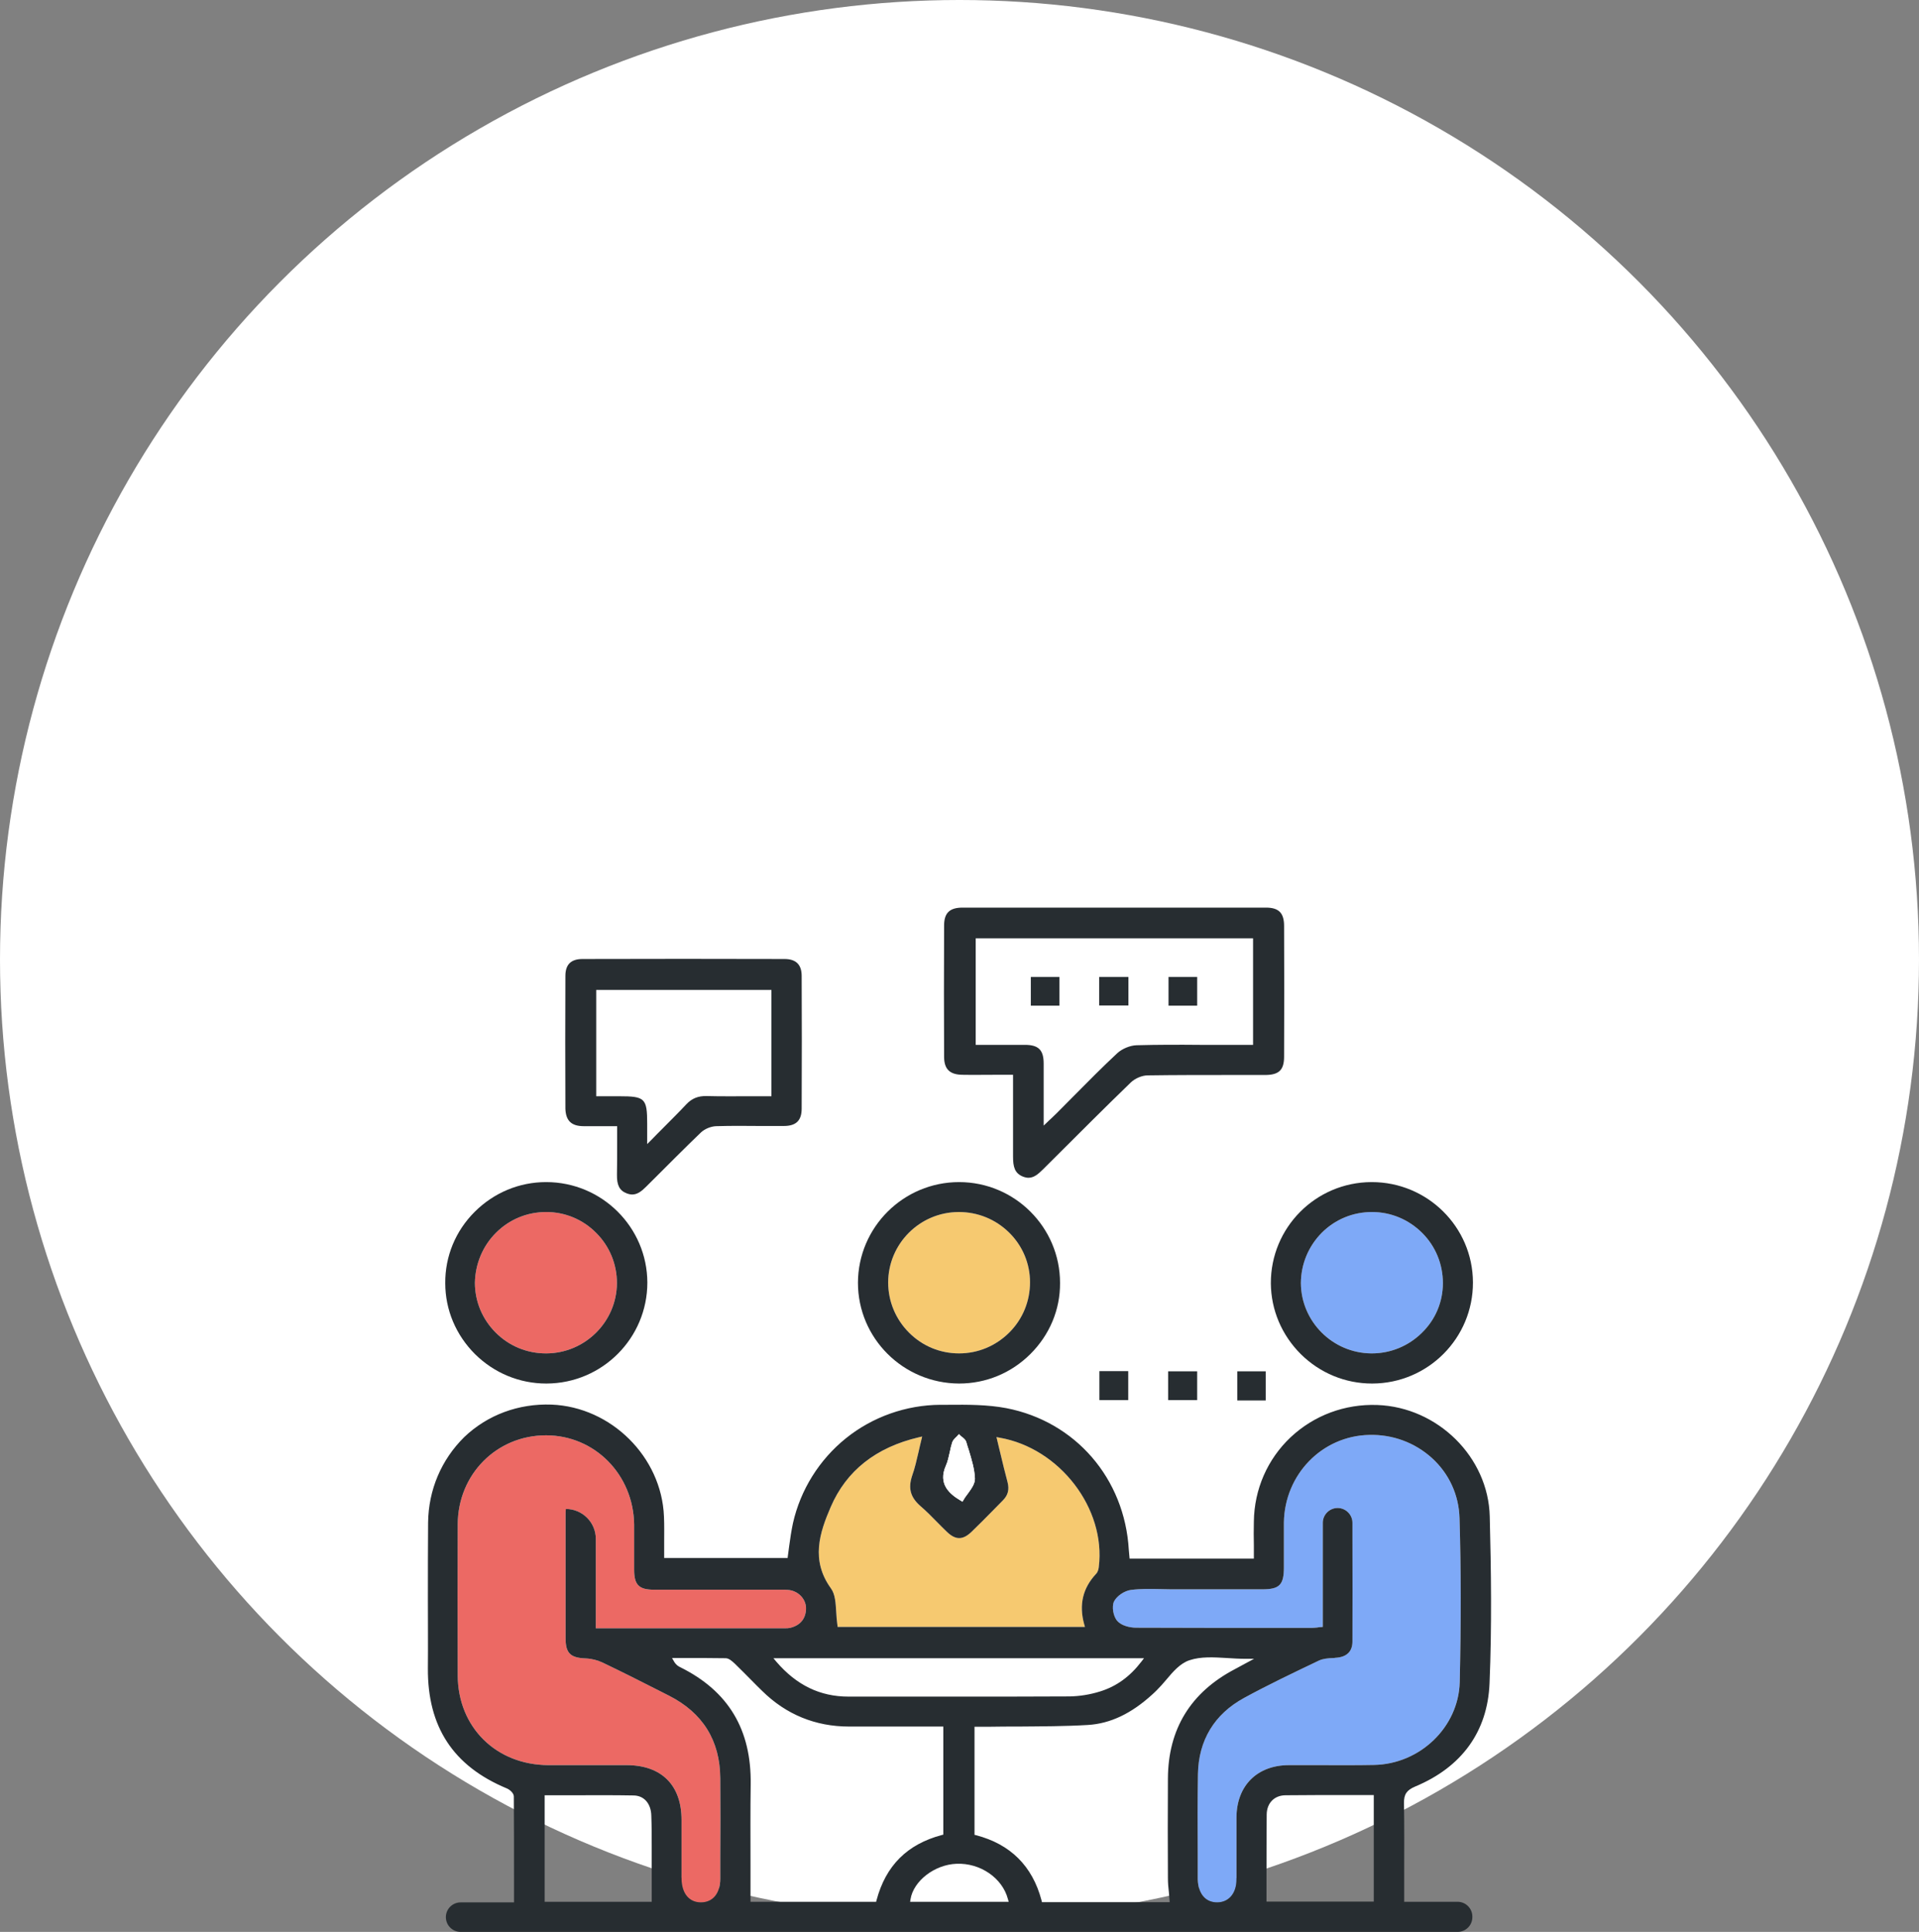 <svg width="148" height="149" viewBox="0 0 148 149" fill="none" xmlns="http://www.w3.org/2000/svg">
<rect x="0" y="0" width="148" height="149" fill="#808080" stroke="none"/>
<circle cx="74" cy="74" r="74" fill="white"/>
<g clip-path="url(#clip0_1855_3)">
<path d="M64.067 116.228C65.27 113.433 67.556 111.626 70.862 110.852L71.121 110.791L71.06 111.049C70.984 111.368 70.908 111.672 70.847 111.96C70.694 112.613 70.557 113.236 70.344 113.828C70.024 114.8 70.222 115.483 70.984 116.152C71.426 116.531 71.852 116.956 72.264 117.382C72.507 117.625 72.751 117.883 73.01 118.126C73.696 118.794 74.26 118.794 74.945 118.126C75.494 117.594 76.042 117.048 76.56 116.516C76.819 116.258 77.078 115.985 77.337 115.726C77.749 115.316 77.855 114.876 77.703 114.299C77.505 113.57 77.337 112.856 77.154 112.097C77.078 111.763 76.987 111.429 76.911 111.079L76.85 110.836L77.094 110.882C81.725 111.687 85.306 116.349 84.742 120.859C84.727 120.996 84.681 121.239 84.529 121.391C83.508 122.484 83.203 123.76 83.615 125.263L83.675 125.476H64.6L64.585 125.339C64.539 125.02 64.509 124.671 64.493 124.337C64.448 123.623 64.417 122.955 64.082 122.5C62.513 120.328 63.214 118.202 64.067 116.228Z" fill="#F6C970"/>
<path d="M55.549 143.335V144.9C55.549 146.023 54.985 146.722 54.056 146.722C53.142 146.722 52.578 146.023 52.563 144.915C52.563 144.019 52.563 143.123 52.563 142.212V142.045C52.563 141.483 52.563 140.921 52.563 140.359C52.563 137.686 51.024 136.152 48.358 136.137C48.19 136.137 48.023 136.137 47.855 136.137C47.352 136.137 46.849 136.137 46.347 136.137H46.225C44.945 136.137 43.619 136.137 42.294 136.137C38.256 136.122 35.316 133.206 35.3 129.212C35.285 124.96 35.285 121.148 35.3 117.564C35.316 113.707 38.302 110.7 42.111 110.7C45.874 110.7 48.861 113.737 48.906 117.594C48.906 118.247 48.906 118.916 48.906 119.553V119.629C48.906 120.115 48.906 120.586 48.906 121.072C48.906 122.241 49.287 122.606 50.43 122.606C52.395 122.606 54.346 122.606 56.311 122.606H56.936C58.002 122.606 59.069 122.606 60.12 122.606C60.166 122.606 60.227 122.606 60.288 122.606C60.486 122.606 60.684 122.606 60.897 122.636C61.659 122.758 62.207 123.411 62.161 124.14C62.116 124.884 61.689 125.37 60.927 125.552C60.806 125.582 60.699 125.582 60.592 125.582H60.562C56.905 125.582 53.264 125.582 49.561 125.582H45.95V118.688C45.95 117.412 44.914 116.379 43.635 116.379V116.455C43.619 116.562 43.619 116.668 43.619 116.774V116.987C43.619 120.115 43.619 123.229 43.619 126.357C43.619 127.496 43.985 127.86 45.158 127.906C45.615 127.921 46.088 128.043 46.468 128.225C47.931 128.923 49.409 129.668 50.841 130.397L51.588 130.776C54.193 132.097 55.534 134.239 55.549 137.155C55.564 139.205 55.564 141.3 55.549 143.335Z" fill="#EC6964"/>
<path d="M105.964 136.122C104.547 136.152 103.13 136.137 101.744 136.137C100.967 136.137 100.19 136.137 99.413 136.137C96.96 136.137 95.375 137.716 95.36 140.161C95.36 140.89 95.36 141.619 95.36 142.348V142.424C95.36 143.275 95.36 144.11 95.36 144.96C95.36 146.008 94.781 146.707 93.897 146.722H93.852C93.471 146.722 93.12 146.585 92.876 146.342C92.556 146.023 92.389 145.537 92.374 144.93C92.374 144.262 92.374 143.609 92.374 142.941C92.358 140.936 92.358 138.871 92.389 136.82C92.434 134.223 93.653 132.204 95.939 130.958C97.798 129.941 99.748 129.015 101.622 128.119L101.713 128.073C102.048 127.921 102.429 127.891 102.81 127.876C102.871 127.876 102.917 127.876 102.978 127.86C103.846 127.815 104.303 127.39 104.303 126.6C104.319 123.927 104.303 121.239 104.303 118.627V117.442C104.303 116.82 103.785 116.303 103.161 116.303C102.536 116.303 102.018 116.82 102.018 117.442V125.476L101.866 125.491C101.759 125.491 101.668 125.506 101.591 125.522C101.424 125.537 101.287 125.552 101.134 125.552H98.666C95.04 125.552 91.292 125.552 87.62 125.537C87.117 125.537 86.477 125.37 86.172 125.02C85.853 124.671 85.731 123.912 85.913 123.517C86.127 123.092 86.721 122.682 87.239 122.621C87.97 122.53 88.717 122.545 89.448 122.56C89.738 122.56 90.027 122.575 90.317 122.575H92.77C94.309 122.575 95.832 122.575 97.371 122.575C98.681 122.575 99.016 122.226 99.016 120.89C99.016 120.48 99.016 120.07 99.016 119.629C99.016 118.9 99.016 118.156 99.016 117.412C99.077 113.722 101.957 110.745 105.598 110.669C107.411 110.624 109.118 111.262 110.428 112.446C111.754 113.646 112.516 115.301 112.561 117.093C112.683 121.057 112.683 125.203 112.576 129.743C112.485 133.206 109.514 136.061 105.964 136.122Z" fill="#7EA9F7"/>
<path d="M101.943 95.073C102.979 94.04 104.35 93.478 105.813 93.478C107.276 93.478 108.647 94.055 109.683 95.088C110.719 96.121 111.283 97.503 111.283 98.961C111.283 100.418 110.704 101.785 109.653 102.803C108.616 103.82 107.245 104.382 105.798 104.382H105.752C102.766 104.352 100.343 101.922 100.328 98.945C100.343 97.487 100.907 96.121 101.943 95.073Z" fill="#7EA9F7"/>
<path d="M73.924 93.478C73.939 93.478 73.939 93.478 73.954 93.478C75.417 93.478 76.788 94.04 77.824 95.058C78.861 96.075 79.439 97.442 79.439 98.9C79.439 100.358 78.876 101.74 77.84 102.772C76.804 103.805 75.432 104.382 73.97 104.382C72.507 104.382 71.151 103.82 70.115 102.788C69.079 101.755 68.5 100.373 68.5 98.915C68.5 95.939 70.922 93.493 73.924 93.478Z" fill="#F6C970"/>
<path d="M38.255 95.073C39.291 94.04 40.663 93.478 42.125 93.478C43.588 93.478 44.959 94.055 45.98 95.088C47.016 96.121 47.58 97.503 47.58 98.961C47.564 101.937 45.127 104.367 42.14 104.382H42.11C40.647 104.382 39.276 103.82 38.24 102.788C37.204 101.755 36.625 100.388 36.625 98.93C36.656 97.487 37.219 96.106 38.255 95.073Z" fill="#EC6964"/>
<path d="M88.231 127.891L88.033 128.149C87.149 129.303 86.113 130.063 84.834 130.457C84.056 130.7 83.264 130.822 82.502 130.837C79.912 130.852 77.033 130.852 73.452 130.852C71.761 130.852 70.07 130.852 68.409 130.852H65.438C63.244 130.852 61.431 129.971 59.877 128.164L59.648 127.891H88.231Z" fill="white"/>
<path d="M70.191 146.676L70.222 146.479C70.45 145.067 72.081 143.806 73.772 143.745C75.6 143.67 77.307 144.839 77.733 146.464L77.794 146.676H70.191Z" fill="white"/>
<path d="M75.203 72.369H96.64V80.585H94.34C94.02 80.585 93.684 80.585 93.364 80.585C93.09 80.585 92.816 80.585 92.542 80.585C90.942 80.57 89.281 80.57 87.651 80.615C87.148 80.631 86.539 80.889 86.173 81.223C85.015 82.301 83.888 83.44 82.791 84.549C82.349 84.989 81.922 85.43 81.48 85.87C81.359 85.991 81.221 86.113 81.054 86.28C80.962 86.356 80.871 86.447 80.764 86.553L80.49 86.811V86.432C80.49 85.931 80.49 85.46 80.49 84.989C80.49 84.017 80.49 83 80.49 82.028C80.49 80.98 80.094 80.585 79.043 80.585C78.585 80.585 78.128 80.585 77.656 80.585C77.29 80.585 76.925 80.585 76.559 80.585H75.249V72.369H75.203Z" fill="white"/>
<path d="M45.98 76.348H59.495V84.549H59.327C58.855 84.549 58.383 84.549 57.91 84.549C56.783 84.549 55.625 84.564 54.497 84.533C53.842 84.518 53.355 84.716 52.928 85.171C52.349 85.794 51.74 86.386 51.1 87.039C50.81 87.328 50.506 87.631 50.201 87.95L49.911 88.239V86.675C49.911 84.701 49.744 84.549 47.748 84.549H46.666H45.98V76.348Z" fill="white"/>
<path d="M109.134 137.792C112.745 136.289 114.726 133.54 114.878 129.835C115.061 125.461 115 121.057 114.894 116.957C114.787 112.385 110.887 108.528 106.224 108.361C103.71 108.27 101.334 109.166 99.536 110.852C97.753 112.537 96.732 114.861 96.702 117.351C96.687 117.974 96.687 118.597 96.702 119.189C96.702 119.478 96.702 119.751 96.702 120.039V120.206H87.118L87.088 119.872C87.073 119.751 87.073 119.645 87.058 119.538C86.738 114.026 82.944 109.637 77.611 108.604C76.164 108.331 74.625 108.331 73.117 108.346C72.919 108.346 72.721 108.346 72.522 108.346C69.887 108.361 67.296 109.272 65.24 110.928C63.183 112.583 61.735 114.906 61.156 117.473C61.035 118.05 60.943 118.642 60.867 119.219C60.837 119.493 60.791 119.751 60.76 120.024L60.745 120.161H51.223V119.994C51.223 119.66 51.223 119.326 51.223 118.992C51.223 118.293 51.238 117.625 51.207 116.957C51.025 112.37 47.139 108.513 42.538 108.331C39.994 108.24 37.602 109.12 35.804 110.836C34.036 112.583 33.046 114.906 33.016 117.427C33 119.417 33 121.421 33 123.365C33 125.096 33.016 126.889 33 128.665C32.97 133.176 34.951 136.213 39.08 137.929C39.308 138.02 39.628 138.294 39.628 138.552C39.643 140.708 39.643 142.819 39.643 145.067V146.722H35.529C34.905 146.722 34.387 147.223 34.387 147.861C34.387 148.484 34.89 149 35.529 149H112.41C113.035 149 113.553 148.499 113.553 147.861V147.815C113.553 147.193 113.05 146.676 112.41 146.676H108.297V146.509C108.297 145.826 108.297 145.143 108.297 144.459C108.297 142.606 108.312 140.86 108.281 139.068C108.266 138.385 108.495 138.066 109.134 137.792ZM72.949 113.038C73.101 112.704 73.162 112.355 73.254 111.975C73.299 111.732 73.36 111.489 73.437 111.246C73.482 111.095 73.604 110.973 73.726 110.852C73.772 110.821 73.802 110.776 73.833 110.745L73.955 110.609L74.076 110.73C74.107 110.76 74.153 110.806 74.214 110.836C74.335 110.943 74.473 111.049 74.518 111.201C74.579 111.413 74.64 111.626 74.716 111.839C74.93 112.552 75.158 113.281 75.189 114.026C75.204 114.42 74.93 114.8 74.656 115.18C74.534 115.347 74.412 115.499 74.32 115.666L74.229 115.818L74.076 115.726C73.223 115.225 72.324 114.451 72.949 113.038ZM64.067 116.228C65.27 113.433 67.555 111.626 70.862 110.852L71.121 110.791L71.06 111.049C70.984 111.368 70.907 111.672 70.847 111.96C70.694 112.613 70.557 113.236 70.344 113.828C70.024 114.8 70.222 115.483 70.984 116.152C71.425 116.531 71.852 116.957 72.263 117.382C72.507 117.625 72.751 117.883 73.01 118.126C73.696 118.794 74.259 118.794 74.945 118.126C75.493 117.594 76.042 117.048 76.56 116.516C76.819 116.258 77.078 115.985 77.337 115.726C77.748 115.316 77.855 114.876 77.703 114.299C77.505 113.57 77.337 112.856 77.154 112.097C77.078 111.763 76.987 111.429 76.91 111.079L76.85 110.836L77.093 110.882C81.725 111.687 85.305 116.349 84.742 120.859C84.727 120.996 84.681 121.239 84.528 121.391C83.508 122.484 83.203 123.76 83.614 125.264L83.675 125.476H64.6L64.585 125.339C64.539 125.021 64.508 124.671 64.493 124.337C64.447 123.623 64.417 122.955 64.082 122.5C62.512 120.328 63.213 118.202 64.067 116.228ZM88.231 127.891L88.033 128.149C87.149 129.303 86.113 130.062 84.833 130.457C84.056 130.7 83.264 130.822 82.502 130.837C79.912 130.852 77.032 130.852 73.452 130.852C71.761 130.852 70.07 130.852 68.409 130.852H65.438C63.244 130.852 61.431 129.971 59.877 128.164L59.648 127.891H88.231ZM50.263 142.439C50.263 142.774 50.263 143.108 50.263 143.442V146.676H42.005V138.461H42.172C42.782 138.461 43.391 138.461 44.001 138.461H44.077C45.646 138.461 47.276 138.445 48.876 138.476C49.684 138.491 50.217 139.114 50.232 140.055C50.263 140.86 50.263 141.665 50.263 142.439ZM55.55 143.335V144.9C55.55 146.023 54.986 146.722 54.056 146.722C53.142 146.722 52.579 146.023 52.563 144.915C52.563 144.019 52.563 143.123 52.563 142.212V142.045C52.563 141.483 52.563 140.921 52.563 140.359C52.563 137.686 51.025 136.152 48.358 136.137C48.191 136.137 48.023 136.137 47.855 136.137C47.353 136.137 46.85 136.137 46.347 136.137H46.225C44.945 136.137 43.62 136.137 42.294 136.137C38.257 136.122 35.316 133.206 35.301 129.212C35.286 124.96 35.286 121.148 35.301 117.564C35.316 113.707 38.303 110.7 42.111 110.7C45.875 110.7 48.861 113.737 48.907 117.594C48.907 118.247 48.907 118.916 48.907 119.553V119.629C48.907 120.115 48.907 120.586 48.907 121.072C48.907 122.241 49.288 122.606 50.43 122.606C52.396 122.606 54.346 122.606 56.311 122.606H56.936C58.003 122.606 59.069 122.606 60.12 122.606C60.166 122.606 60.227 122.606 60.288 122.606C60.486 122.606 60.684 122.606 60.897 122.636C61.659 122.758 62.208 123.411 62.162 124.14C62.116 124.884 61.69 125.37 60.928 125.552C60.806 125.582 60.699 125.582 60.593 125.582H60.562C56.906 125.582 53.264 125.582 49.562 125.582H45.951V118.688C45.951 117.412 44.915 116.379 43.635 116.379V116.455C43.62 116.562 43.62 116.668 43.62 116.774V116.987C43.62 120.115 43.62 123.229 43.62 126.357C43.62 127.496 43.986 127.86 45.159 127.906C45.616 127.921 46.088 128.043 46.469 128.225C47.932 128.923 49.41 129.668 50.842 130.397L51.588 130.776C54.194 132.097 55.534 134.239 55.55 137.155C55.565 139.205 55.565 141.3 55.55 143.335ZM67.601 146.555L67.571 146.676H57.881V146.509C57.881 145.598 57.881 144.672 57.881 143.745C57.881 141.741 57.865 139.66 57.896 137.625C57.957 133.388 56.174 130.427 52.472 128.589C52.304 128.513 52.121 128.392 51.969 128.119L51.832 127.876H52.106C52.426 127.876 52.746 127.876 53.066 127.876C54.011 127.876 54.986 127.876 55.961 127.891C56.22 127.891 56.464 128.119 56.677 128.316C57.104 128.741 57.545 129.166 57.957 129.592L57.972 129.607C58.246 129.88 58.505 130.154 58.78 130.412C60.623 132.234 62.893 133.161 65.483 133.161H65.514C67.129 133.161 68.759 133.161 70.389 133.161H72.751V141.498L72.629 141.528C69.963 142.242 68.317 143.882 67.601 146.555ZM70.191 146.676L70.222 146.479C70.45 145.067 72.081 143.806 73.772 143.745C75.6 143.67 77.306 144.839 77.733 146.464L77.794 146.676H70.191ZM80.354 146.676L80.323 146.555C79.622 143.913 77.916 142.227 75.28 141.543L75.158 141.513V133.176H75.646C75.859 133.176 76.088 133.176 76.301 133.176C77.063 133.161 77.825 133.161 78.571 133.161C80.323 133.145 82.136 133.145 83.904 133.039C85.641 132.933 87.256 132.158 88.871 130.685C88.993 130.579 89.114 130.457 89.221 130.351C89.465 130.108 89.709 129.835 89.937 129.561C90.47 128.923 91.034 128.27 91.75 128.043C92.619 127.754 93.594 127.815 94.63 127.876C95.087 127.906 95.575 127.936 96.062 127.936H96.717L95.757 128.453C95.559 128.559 95.407 128.65 95.254 128.726C91.826 130.518 90.09 133.358 90.074 137.17C90.059 139.721 90.059 142.303 90.074 144.854C90.074 145.219 90.105 145.583 90.15 145.963C90.166 146.145 90.181 146.327 90.196 146.525L90.211 146.707H80.354V146.676ZM105.935 146.661H97.677V146.494C97.677 145.948 97.677 145.401 97.677 144.839V144.626C97.677 143.168 97.677 141.513 97.692 139.934C97.707 139.053 98.287 138.461 99.155 138.461C100.709 138.445 102.217 138.445 103.832 138.445H103.863C104.503 138.445 105.143 138.445 105.783 138.445H105.95V146.661H105.935ZM105.965 136.122C104.548 136.152 103.132 136.137 101.745 136.137C100.968 136.137 100.191 136.137 99.414 136.137C96.961 136.137 95.376 137.716 95.361 140.161C95.361 140.89 95.361 141.619 95.361 142.348V142.424C95.361 143.275 95.361 144.11 95.361 144.96C95.361 146.008 94.782 146.707 93.898 146.722H93.853C93.472 146.722 93.121 146.585 92.878 146.342C92.558 146.023 92.39 145.537 92.375 144.93C92.375 144.262 92.375 143.609 92.375 142.941C92.36 140.936 92.36 138.871 92.39 136.82C92.436 134.224 93.655 132.204 95.94 130.958C97.799 129.941 99.749 129.015 101.623 128.119L101.715 128.073C102.05 127.921 102.431 127.891 102.812 127.876C102.873 127.876 102.918 127.876 102.979 127.86C103.848 127.815 104.305 127.39 104.305 126.6C104.32 123.927 104.305 121.239 104.305 118.627V117.443C104.305 116.82 103.787 116.304 103.162 116.304C102.537 116.304 102.019 116.82 102.019 117.443V125.476L101.867 125.491C101.76 125.491 101.669 125.507 101.593 125.522C101.425 125.537 101.288 125.552 101.136 125.552H98.667C95.041 125.552 91.293 125.552 87.621 125.537C87.118 125.537 86.479 125.37 86.174 125.021C85.854 124.671 85.732 123.912 85.915 123.517C86.128 123.092 86.722 122.682 87.24 122.621C87.972 122.53 88.718 122.545 89.45 122.56C89.739 122.56 90.029 122.576 90.318 122.576H92.771C94.31 122.576 95.834 122.576 97.372 122.576C98.683 122.576 99.018 122.226 99.018 120.89C99.018 120.48 99.018 120.07 99.018 119.629C99.018 118.9 99.018 118.156 99.018 117.412C99.079 113.722 101.958 110.745 105.6 110.669C107.413 110.624 109.119 111.262 110.43 112.446C111.755 113.646 112.517 115.301 112.563 117.093C112.684 121.057 112.684 125.203 112.578 129.744C112.486 133.206 109.515 136.061 105.965 136.122Z" fill="#272D31"/>
<path d="M74.214 82.893C75.037 82.909 75.859 82.893 76.743 82.893H76.835C77.2 82.893 77.581 82.893 77.962 82.893H78.13V83.06C78.13 83.668 78.13 84.26 78.13 84.852C78.13 86.341 78.13 87.753 78.13 89.196C78.13 89.985 78.251 90.487 78.891 90.745C79.044 90.805 79.196 90.836 79.318 90.836C79.714 90.836 80.034 90.593 80.445 90.183L81.268 89.363C83.203 87.434 85.199 85.43 87.21 83.486C87.545 83.167 88.079 82.939 88.52 82.939C90.608 82.909 92.741 82.909 94.798 82.909C95.712 82.909 96.641 82.909 97.555 82.909C98.637 82.909 99.033 82.529 99.033 81.496C99.049 78.201 99.049 74.814 99.033 71.412C99.033 70.41 98.622 70 97.632 70C90.135 70 82.487 70 74.244 70C73.239 70 72.812 70.41 72.812 71.382C72.797 74.996 72.797 78.307 72.812 81.542C72.827 82.468 73.254 82.878 74.214 82.893ZM75.204 72.369H96.641V80.585H94.341C94.021 80.585 93.686 80.585 93.365 80.585C93.091 80.585 92.817 80.585 92.543 80.585C90.943 80.57 89.282 80.57 87.652 80.615C87.149 80.63 86.54 80.889 86.174 81.223C85.016 82.301 83.889 83.44 82.792 84.549C82.35 84.989 81.923 85.43 81.481 85.87C81.36 85.991 81.222 86.113 81.055 86.28C80.963 86.356 80.872 86.447 80.765 86.553L80.491 86.811V86.432C80.491 85.931 80.491 85.46 80.491 84.989C80.491 84.017 80.491 83 80.491 82.028C80.491 80.98 80.095 80.585 79.044 80.585C78.587 80.585 78.13 80.585 77.657 80.585C77.292 80.585 76.926 80.585 76.56 80.585H75.25V72.369H75.204Z" fill="#272D31"/>
<path d="M45.022 86.857C45.54 86.857 46.058 86.857 46.607 86.857H46.622C46.881 86.857 47.155 86.857 47.429 86.857H47.597V87.024C47.597 87.373 47.597 87.707 47.597 88.042V88.133C47.597 88.983 47.597 89.773 47.582 90.578C47.566 91.413 47.78 91.823 48.328 92.036C48.481 92.096 48.633 92.127 48.755 92.127C49.151 92.127 49.471 91.884 49.822 91.534L50.37 90.988C51.574 89.788 52.808 88.543 54.057 87.343C54.346 87.07 54.819 86.872 55.23 86.857C56.327 86.827 57.455 86.827 58.536 86.842C59.176 86.842 59.816 86.842 60.456 86.842C61.401 86.842 61.827 86.417 61.827 85.505C61.843 81.846 61.843 78.489 61.827 75.27C61.827 74.389 61.386 73.964 60.502 73.964C55.291 73.949 50.05 73.949 44.931 73.964C44.032 73.964 43.605 74.389 43.605 75.27C43.59 78.581 43.59 82.028 43.605 85.505C43.636 86.432 44.062 86.857 45.022 86.857ZM45.982 76.348H59.496V84.549H59.329C58.856 84.549 58.384 84.549 57.912 84.549C56.784 84.549 55.626 84.564 54.499 84.534C53.844 84.518 53.356 84.716 52.93 85.171C52.351 85.794 51.741 86.386 51.101 87.039C50.812 87.328 50.507 87.632 50.202 87.951L49.913 88.239V86.675C49.913 84.701 49.745 84.549 47.749 84.549H46.668H45.982V76.348Z" fill="#272D31"/>
<path d="M42.126 106.706H42.156C46.453 106.69 49.926 103.198 49.926 98.915C49.911 94.648 46.422 91.17 42.126 91.17H42.11C40.038 91.17 38.088 91.99 36.61 93.463C35.132 94.936 34.325 96.895 34.34 98.961C34.34 101.026 35.163 102.97 36.641 104.443C38.119 105.901 40.069 106.706 42.126 106.706ZM38.256 95.073C39.292 94.04 40.663 93.478 42.126 93.478C43.588 93.478 44.959 94.055 45.98 95.088C47.016 96.121 47.58 97.503 47.58 98.961C47.565 101.937 45.127 104.367 42.141 104.382H42.11C40.648 104.382 39.276 103.82 38.24 102.788C37.204 101.755 36.626 100.388 36.626 98.93C36.656 97.487 37.22 96.106 38.256 95.073Z" fill="#272D31"/>
<path d="M73.969 106.706C76.041 106.706 77.991 105.901 79.469 104.428C80.947 102.955 81.77 101.011 81.754 98.945C81.754 94.663 78.265 91.17 73.969 91.17C69.672 91.17 66.183 94.648 66.168 98.93C66.168 103.213 69.657 106.69 73.969 106.706ZM73.923 93.478C73.938 93.478 73.938 93.478 73.954 93.478C75.416 93.478 76.787 94.04 77.823 95.058C78.859 96.075 79.439 97.442 79.439 98.9C79.439 100.358 78.875 101.74 77.839 102.772C76.803 103.805 75.431 104.382 73.969 104.382C72.506 104.382 71.15 103.82 70.114 102.788C69.078 101.755 68.499 100.373 68.499 98.915C68.499 95.939 70.922 93.493 73.923 93.478Z" fill="#272D31"/>
<path d="M100.328 104.443C101.806 105.901 103.756 106.706 105.813 106.706H105.843C110.14 106.69 113.613 103.198 113.598 98.9C113.583 94.632 110.094 91.17 105.797 91.17H105.767C101.47 91.185 97.996 94.678 98.012 98.976C98.027 101.026 98.85 102.97 100.328 104.443ZM101.943 95.073C102.979 94.04 104.35 93.478 105.813 93.478C107.275 93.478 108.646 94.055 109.683 95.088C110.719 96.121 111.282 97.503 111.282 98.961C111.282 100.418 110.703 101.785 109.652 102.803C108.616 103.82 107.245 104.382 105.797 104.382H105.752C102.765 104.352 100.343 101.922 100.328 98.945C100.343 97.487 100.907 96.121 101.943 95.073Z" fill="#272D31"/>
<path d="M87.013 105.749H84.789V107.981H87.013V105.749Z" fill="#272D31"/>
<path d="M92.329 105.764H90.09V107.981H92.329V105.764Z" fill="#272D31"/>
<path d="M97.616 105.764H95.422V108.012H97.616V105.764Z" fill="#272D31"/>
<path d="M81.709 75.346H79.5V77.563H81.709V75.346Z" fill="#272D31"/>
<path d="M87.028 75.346H84.773V77.548H87.028V75.346Z" fill="#272D31"/>
<path d="M92.33 75.346H90.121V77.563H92.33V75.346Z" fill="#272D31"/>
<path d="M72.951 113.038C73.103 112.704 73.164 112.355 73.255 111.975C73.301 111.732 73.362 111.489 73.438 111.246C73.484 111.095 73.606 110.973 73.728 110.852C73.773 110.821 73.804 110.776 73.834 110.745L73.956 110.609L74.078 110.73C74.109 110.761 74.154 110.806 74.215 110.836C74.337 110.943 74.474 111.049 74.52 111.201C74.581 111.414 74.642 111.626 74.718 111.839C74.931 112.553 75.16 113.281 75.19 114.026C75.206 114.42 74.931 114.8 74.657 115.18C74.535 115.347 74.413 115.499 74.322 115.666L74.23 115.818L74.078 115.726C73.225 115.225 72.326 114.451 72.951 113.038Z" fill="white"/>
</g>
<defs>
<clipPath id="clip0_1855_3">
<rect width="82" height="79" fill="white" transform="translate(33 70)"/>
</clipPath>
</defs>
</svg>
